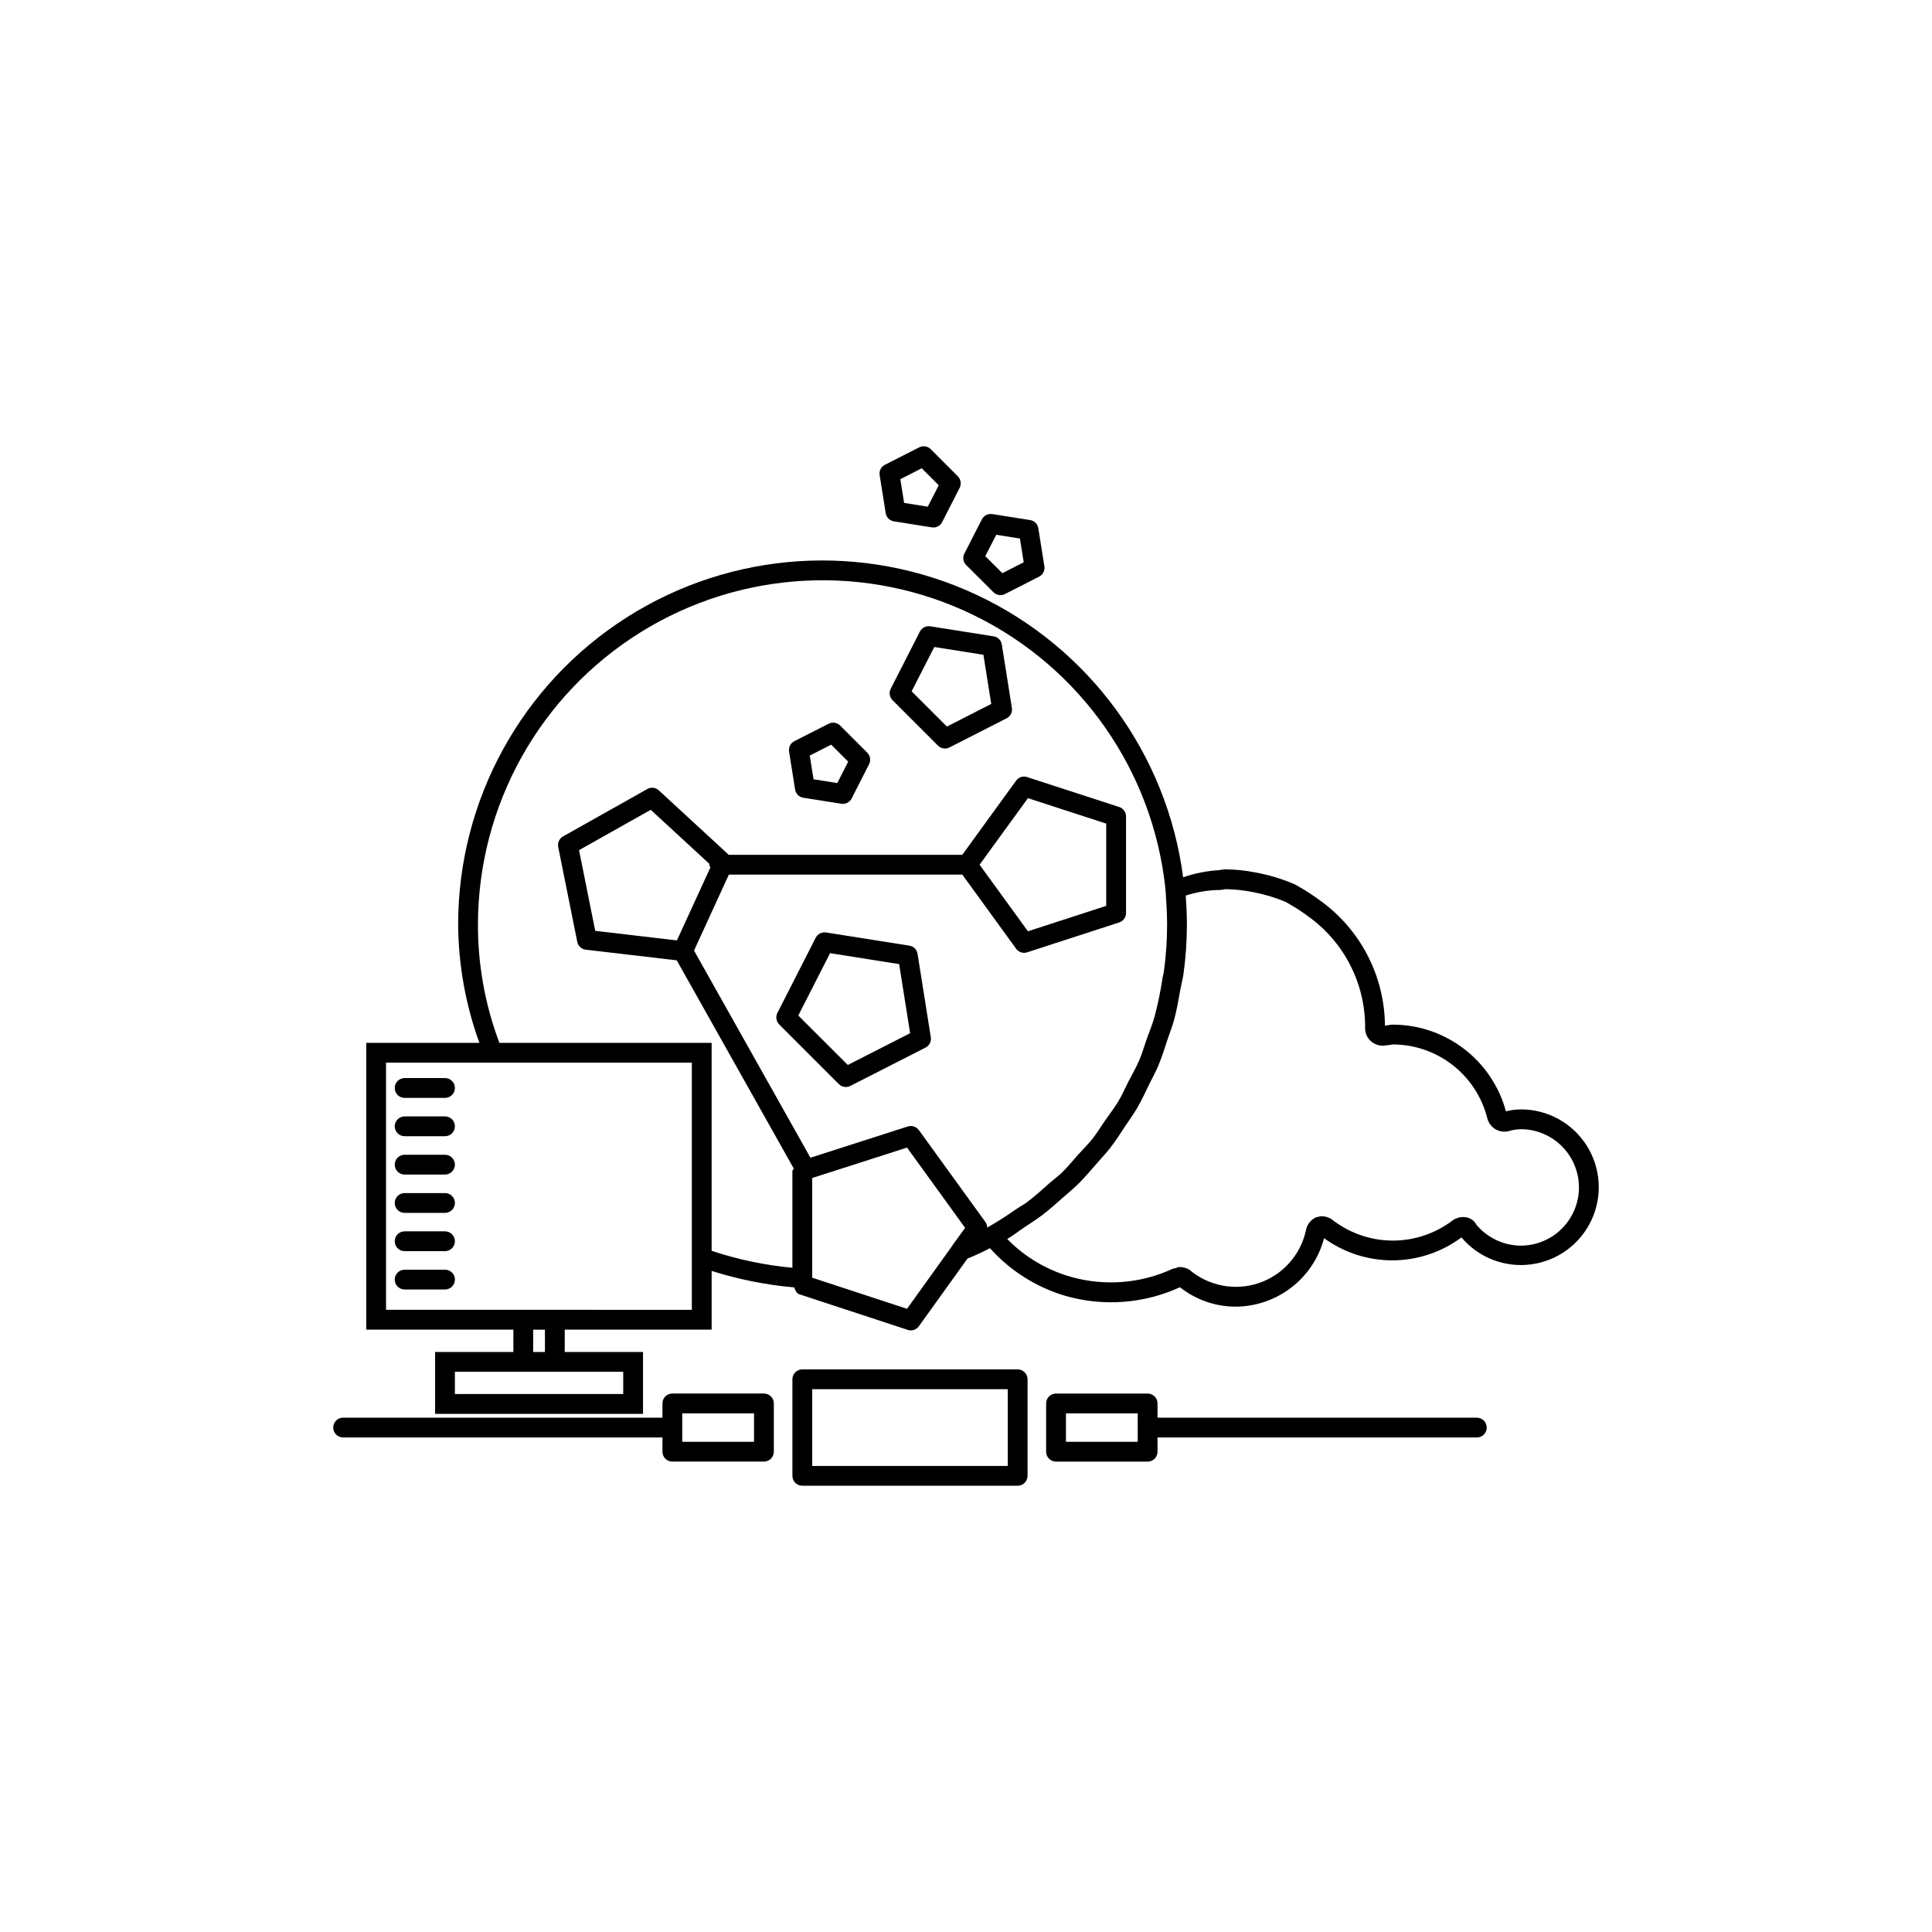 <?xml version="1.0" encoding="UTF-8"?>
<!-- Uploaded to: ICON Repo, www.svgrepo.com, Generator: ICON Repo Mixer Tools -->
<svg fill="#000000" width="800px" height="800px" version="1.1" viewBox="144 144 512 512" xmlns="http://www.w3.org/2000/svg">
 <g>
  <path d="m547.23 438c-1.398-0.004-2.789 0.172-4.141 0.52-1.785-6.606-5.703-12.438-11.141-16.59-5.434-4.156-12.09-6.402-18.934-6.391-0.496 0.02-0.992 0.086-1.477 0.207-0.172 0-0.344 0.016-0.512 0.051-0.102-13.25-6.57-25.637-17.383-33.293-1.605-1.199-3.285-2.297-5.023-3.289l-1.434-0.832h-0.004c-3.394-1.469-6.953-2.543-10.598-3.195-2.453-0.484-4.941-0.75-7.441-0.789-0.695-0.027-1.391 0.043-2.07 0.203-3.246 0.191-6.453 0.824-9.527 1.887-4.277-32.695-24.957-60.941-54.832-74.898-29.875-13.953-64.809-11.68-92.629 6.027-27.816 17.703-44.664 48.391-44.672 81.367 0.074 10.703 1.977 21.32 5.633 31.383h-29.984v75.992l38.988 0.004v5.926l-20.746-0.004v16.398h55.105v-16.398h-20.746v-5.926l38.93 0.004v-15.559c7.117 2.25 14.461 3.715 21.895 4.367 0.273 0.746 0.535 1.555 1.312 1.809l28.762 9.449v0.004c0.262 0.09 0.539 0.133 0.82 0.133 0.844 0 1.637-0.41 2.129-1.098l12.895-17.953c2.031-0.797 4.016-1.715 5.945-2.742 5.383 6.016 12.344 10.406 20.09 12.672 10.043 2.856 20.77 2.035 30.258-2.316 4.141 3.281 9.254 5.09 14.535 5.144 5.398 0.027 10.648-1.742 14.934-5.027 4.281-3.281 7.352-7.898 8.727-13.117 5.297 3.852 11.688 5.91 18.238 5.875 6.547-0.039 12.914-2.168 18.168-6.078 4.535 5.371 11.488 8.062 18.457 7.144 6.969-0.918 12.988-5.32 15.977-11.684 2.988-6.359 2.527-13.805-1.215-19.754-3.746-5.945-10.262-9.578-17.289-9.633zm-238.07 69.535v5.902h-44.609v-5.902zm-23.863-5.246v-5.906h3.117v5.902zm42.047-11.172-81.039-0.004v-65.5h81.039zm5.246-68.121v-2.625l-56.25-0.004c-3.781-10.031-5.707-20.664-5.68-31.387 0.047-31.496 16.32-60.746 43.059-77.395 26.734-16.652 60.16-18.352 88.449-4.504s47.449 41.293 50.695 72.625l0.062 0.809c0.184 2.828 0.367 5.648 0.367 8.465 0 4.152-0.281 8.297-0.844 12.41-0.082 0.625-0.281 1.215-0.379 1.836h0.004c-0.508 3.426-1.207 6.824-2.098 10.172-0.578 2.09-1.418 4.082-2.141 6.121-0.633 1.781-1.133 3.617-1.875 5.352-0.863 2.023-1.973 3.922-2.977 5.875-0.844 1.641-1.562 3.348-2.508 4.934-1.117 1.883-2.469 3.621-3.719 5.422-1.055 1.52-1.996 3.113-3.141 4.57-1.199 1.52-2.602 2.879-3.898 4.324-1.418 1.578-2.738 3.238-4.266 4.723-1.039 1.008-2.238 1.859-3.324 2.82-1.98 1.746-3.914 3.547-6.059 5.129-0.84 0.617-1.789 1.102-2.652 1.695l-0.008-0.004c-2.508 1.781-5.106 3.438-7.781 4.961-0.02-0.527-0.188-1.039-0.488-1.477l-17.629-24.355v0.004c-0.672-0.914-1.848-1.301-2.934-0.965l-25.801 8.285-30.852-54.902 9.234-20.133h61.863l14.258 19.641h-0.004c0.5 0.684 1.289 1.086 2.133 1.09 0.281 0 0.555-0.047 0.82-0.137l24.375-7.914c1.074-0.352 1.801-1.355 1.805-2.488v-25.617c-0.004-1.133-0.73-2.137-1.805-2.488l-24.375-7.922v-0.004c-1.086-0.375-2.289 0.016-2.953 0.953l-14.258 19.641h-61.895l-18.516-17.066c-0.832-0.789-2.086-0.938-3.074-0.359l-22.324 12.555v0.004c-0.984 0.559-1.5 1.688-1.273 2.797l5.043 25.121c0.215 1.117 1.129 1.965 2.258 2.094l24.109 2.816 31.039 55.234c-0.062 0.227-0.391 0.293-0.391 0.539v25.707h-0.004c-7.281-0.68-14.461-2.188-21.402-4.492zm-0.332-49.102-8.871 19.324-21.648-2.535-4.285-21.383 19.004-10.691 15.574 14.359-0.078 0.184c0 0.289 0.223 0.48 0.305 0.738zm71.344-0.734 12.812-17.641 20.746 6.746v21.801l-20.746 6.734zm-19.23 117.69-25.133-8.25v-26.414l25.133-8.066 15.395 21.27-3.301 4.551v0.051zm162.85-16.738 0.004-0.004c-4.598 0.027-8.969-1.988-11.93-5.504-0.52-1.008-1.457-1.734-2.562-1.98-1.359-0.277-2.769 0.039-3.875 0.871-4.531 3.418-10.047 5.269-15.723 5.273-5.672 0-11.195-1.848-15.723-5.262-0.969-0.84-2.231-1.262-3.508-1.168l-1.168 0.277c-1.387 0.641-2.375 1.918-2.644 3.422-1.414 6.539-6.16 11.852-12.496 13.992-6.336 2.137-13.332 0.785-18.418-3.559-0.742-0.43-1.582-0.668-2.441-0.695-0.613 0-1.066 0.184-0.82 0.207l-1.086 0.234c-8.434 3.922-18 4.699-26.957 2.184-6.43-1.812-12.277-5.277-16.953-10.047 1.566-0.926 2.969-2.047 4.473-3.055 1.613-1.078 3.262-2.113 4.801-3.277 1.906-1.449 3.66-3.035 5.445-4.609 1.414-1.246 2.875-2.438 4.207-3.762 1.695-1.684 3.223-3.496 4.781-5.293 1.215-1.398 2.496-2.738 3.629-4.199 1.465-1.895 2.742-3.914 4.062-5.91 1.004-1.52 2.09-2.981 3.008-4.555 1.223-2.098 2.231-4.305 3.293-6.488 0.781-1.605 1.664-3.16 2.356-4.812 0.98-2.34 1.723-4.773 2.519-7.191 0.527-1.598 1.176-3.148 1.621-4.777 0.738-2.707 1.199-5.492 1.703-8.27 0.258-1.426 0.656-2.812 0.848-4.258l-0.004 0.004c0.582-4.281 0.875-8.598 0.879-12.918 0-2.543-0.145-5.094-0.309-7.648 2.981-0.973 6.094-1.473 9.227-1.484l0.82-0.133c0.281-0.074 0.57-0.102 0.859-0.074 2.379 0.059 4.742 0.328 7.074 0.801 2.938 0.562 5.809 1.43 8.566 2.594l1.148 0.688c1.586 0.898 3.113 1.898 4.574 2.992 9.668 6.812 15.375 17.938 15.27 29.766-0.008 1.262 0.504 2.473 1.418 3.344 1.16 1.09 2.789 1.527 4.344 1.168 0.496-0.02 0.992-0.086 1.477-0.207 5.769-0.016 11.375 1.902 15.93 5.441 4.555 3.539 7.793 8.504 9.203 14.098 0.605 2.488 3.098 4.027 5.598 3.453 1.129-0.348 2.301-0.527 3.484-0.535 5.461 0.078 10.473 3.039 13.18 7.781 2.707 4.742 2.707 10.562 0 15.305-2.707 4.742-7.719 7.699-13.18 7.777z"/>
  <path d="m392.58 341.6c0.488 0.492 1.152 0.77 1.844 0.77 0.414 0 0.824-0.098 1.188-0.289l15.148-7.719 0.004 0.004c1.016-0.512 1.582-1.625 1.395-2.75l-2.664-16.801-0.004 0.004c-0.164-1.129-1.047-2.016-2.172-2.184l-16.789-2.656c-1.125-0.184-2.238 0.387-2.75 1.402l-7.731 15.148 0.004 0.004c-0.52 1.012-0.32 2.246 0.492 3.043zm-0.984-26.137 13.02 2.059 2.07 13.027-11.746 5.996-9.348-9.34z"/>
  <path d="m407.28 300.95c0.484 0.492 1.152 0.77 1.844 0.77 0.414 0.004 0.82-0.098 1.188-0.285l9.062-4.621v-0.004c1.016-0.512 1.582-1.625 1.395-2.746l-1.598-10.055c-0.168-1.129-1.051-2.016-2.176-2.184l-10.047-1.59h0.004c-1.125-0.168-2.227 0.398-2.75 1.406l-4.633 9.07c-0.52 1.012-0.32 2.246 0.492 3.043zm0.738-15.23 6.273 0.996 1.004 6.293-5.656 2.891-4.531-4.512z"/>
  <path d="m356.89 355.41 10.066 1.59 0.41 0.031v-0.004c0.988 0.004 1.891-0.551 2.336-1.434l4.613-9.07c0.516-1.012 0.324-2.238-0.473-3.047l-7.195-7.195c-0.805-0.805-2.039-1-3.055-0.48l-9.082 4.621c-1.016 0.512-1.582 1.625-1.395 2.75l1.598 10.055h0.004c0.164 1.125 1.047 2.012 2.172 2.184zm7.379-14.074 4.512 4.512-2.891 5.668-6.293-0.996-1.004-6.285z"/>
  <path d="m380.89 282.16 10.047 1.598 0.41 0.031v0.004c0.988 0 1.891-0.555 2.336-1.438l4.633-9.07c0.516-1.012 0.324-2.234-0.469-3.043l-7.195-7.207c-0.809-0.805-2.043-1-3.055-0.48l-9.082 4.621c-1.02 0.512-1.582 1.625-1.395 2.746l1.598 10.055v0.004c0.168 1.125 1.051 2.008 2.172 2.18zm7.379-14.062 4.512 4.5-2.91 5.68-6.273-1.004-1.004-6.285z"/>
  <path d="m384.99 394.61-22.078-3.496c-1.121-0.168-2.227 0.398-2.746 1.406l-10.148 19.914c-0.516 1.012-0.324 2.238 0.473 3.047l15.805 15.816v-0.004c0.496 0.492 1.168 0.77 1.863 0.77 0.414 0.004 0.824-0.094 1.191-0.285l19.926-10.156v-0.004c1.016-0.508 1.582-1.625 1.395-2.746l-3.504-22.078h-0.004c-0.164-1.125-1.047-2.012-2.172-2.184zm-16.316 31.621-13.121-13.109 8.426-16.523 18.305 2.902 2.91 18.305z"/>
  <path d="m413.69 506.9h-57.07c-0.695 0-1.363 0.277-1.855 0.77s-0.77 1.16-0.77 1.855v25.586c0 0.695 0.277 1.363 0.77 1.855s1.16 0.77 1.855 0.766h57.07c0.695 0.004 1.363-0.273 1.855-0.766s0.77-1.16 0.77-1.855v-25.586c0-0.695-0.277-1.363-0.77-1.855s-1.16-0.77-1.855-0.77zm-2.625 25.586h-51.82v-20.336h51.824z"/>
  <path d="m346.45 513.3h-24.273c-0.695 0-1.363 0.273-1.855 0.766-0.492 0.492-0.77 1.16-0.766 1.859v3.769h-84.625c-1.449 0-2.625 1.176-2.625 2.625 0 1.449 1.176 2.621 2.625 2.621h84.625v3.773c-0.004 0.695 0.273 1.363 0.766 1.855 0.492 0.492 1.16 0.77 1.855 0.77h24.273c0.695 0 1.363-0.277 1.855-0.77 0.492-0.492 0.77-1.16 0.77-1.855v-12.793c0-0.695-0.277-1.363-0.77-1.855-0.492-0.492-1.16-0.766-1.855-0.766zm-2.625 12.793h-19.023v-7.543h19.023z"/>
  <path d="m535.38 519.7h-84.625v-3.773c0-0.695-0.277-1.363-0.77-1.855-0.492-0.492-1.16-0.77-1.855-0.766h-24.273c-0.695-0.004-1.363 0.273-1.855 0.766-0.492 0.492-0.77 1.16-0.766 1.855v12.793c-0.004 0.695 0.273 1.363 0.766 1.855 0.492 0.492 1.16 0.77 1.855 0.77h24.273c0.695 0 1.363-0.277 1.855-0.77 0.492-0.492 0.77-1.16 0.77-1.855v-3.773h84.625c1.449 0 2.621-1.172 2.621-2.621 0-1.449-1.172-2.625-2.621-2.625zm-89.871 6.394h-19.023v-7.543h19.02z"/>
  <path d="m261.93 429.7h-10.699c-1.449 0-2.625 1.176-2.625 2.625s1.176 2.625 2.625 2.625h10.699c1.449 0 2.625-1.176 2.625-2.625s-1.176-2.625-2.625-2.625z"/>
  <path d="m261.93 439.86h-10.699c-1.449 0-2.625 1.176-2.625 2.625s1.176 2.621 2.625 2.621h10.699c1.449 0 2.625-1.172 2.625-2.621s-1.176-2.625-2.625-2.625z"/>
  <path d="m261.93 450.02h-10.699c-1.449 0-2.625 1.176-2.625 2.625s1.176 2.625 2.625 2.625h10.699c1.449 0 2.625-1.176 2.625-2.625s-1.176-2.625-2.625-2.625z"/>
  <path d="m261.93 460.18h-10.699c-1.449 0-2.625 1.172-2.625 2.621s1.176 2.625 2.625 2.625h10.699c1.449 0 2.625-1.176 2.625-2.625s-1.176-2.621-2.625-2.621z"/>
  <path d="m261.93 470.32h-10.699c-1.449 0-2.625 1.176-2.625 2.625 0 1.449 1.176 2.625 2.625 2.625h10.699c1.449 0 2.625-1.176 2.625-2.625 0-1.449-1.176-2.625-2.625-2.625z"/>
  <path d="m261.93 480.48h-10.699c-1.449 0-2.625 1.172-2.625 2.621 0 1.449 1.176 2.625 2.625 2.625h10.699c1.449 0 2.625-1.176 2.625-2.625 0-1.449-1.176-2.621-2.625-2.621z"/>
 </g>
</svg>
